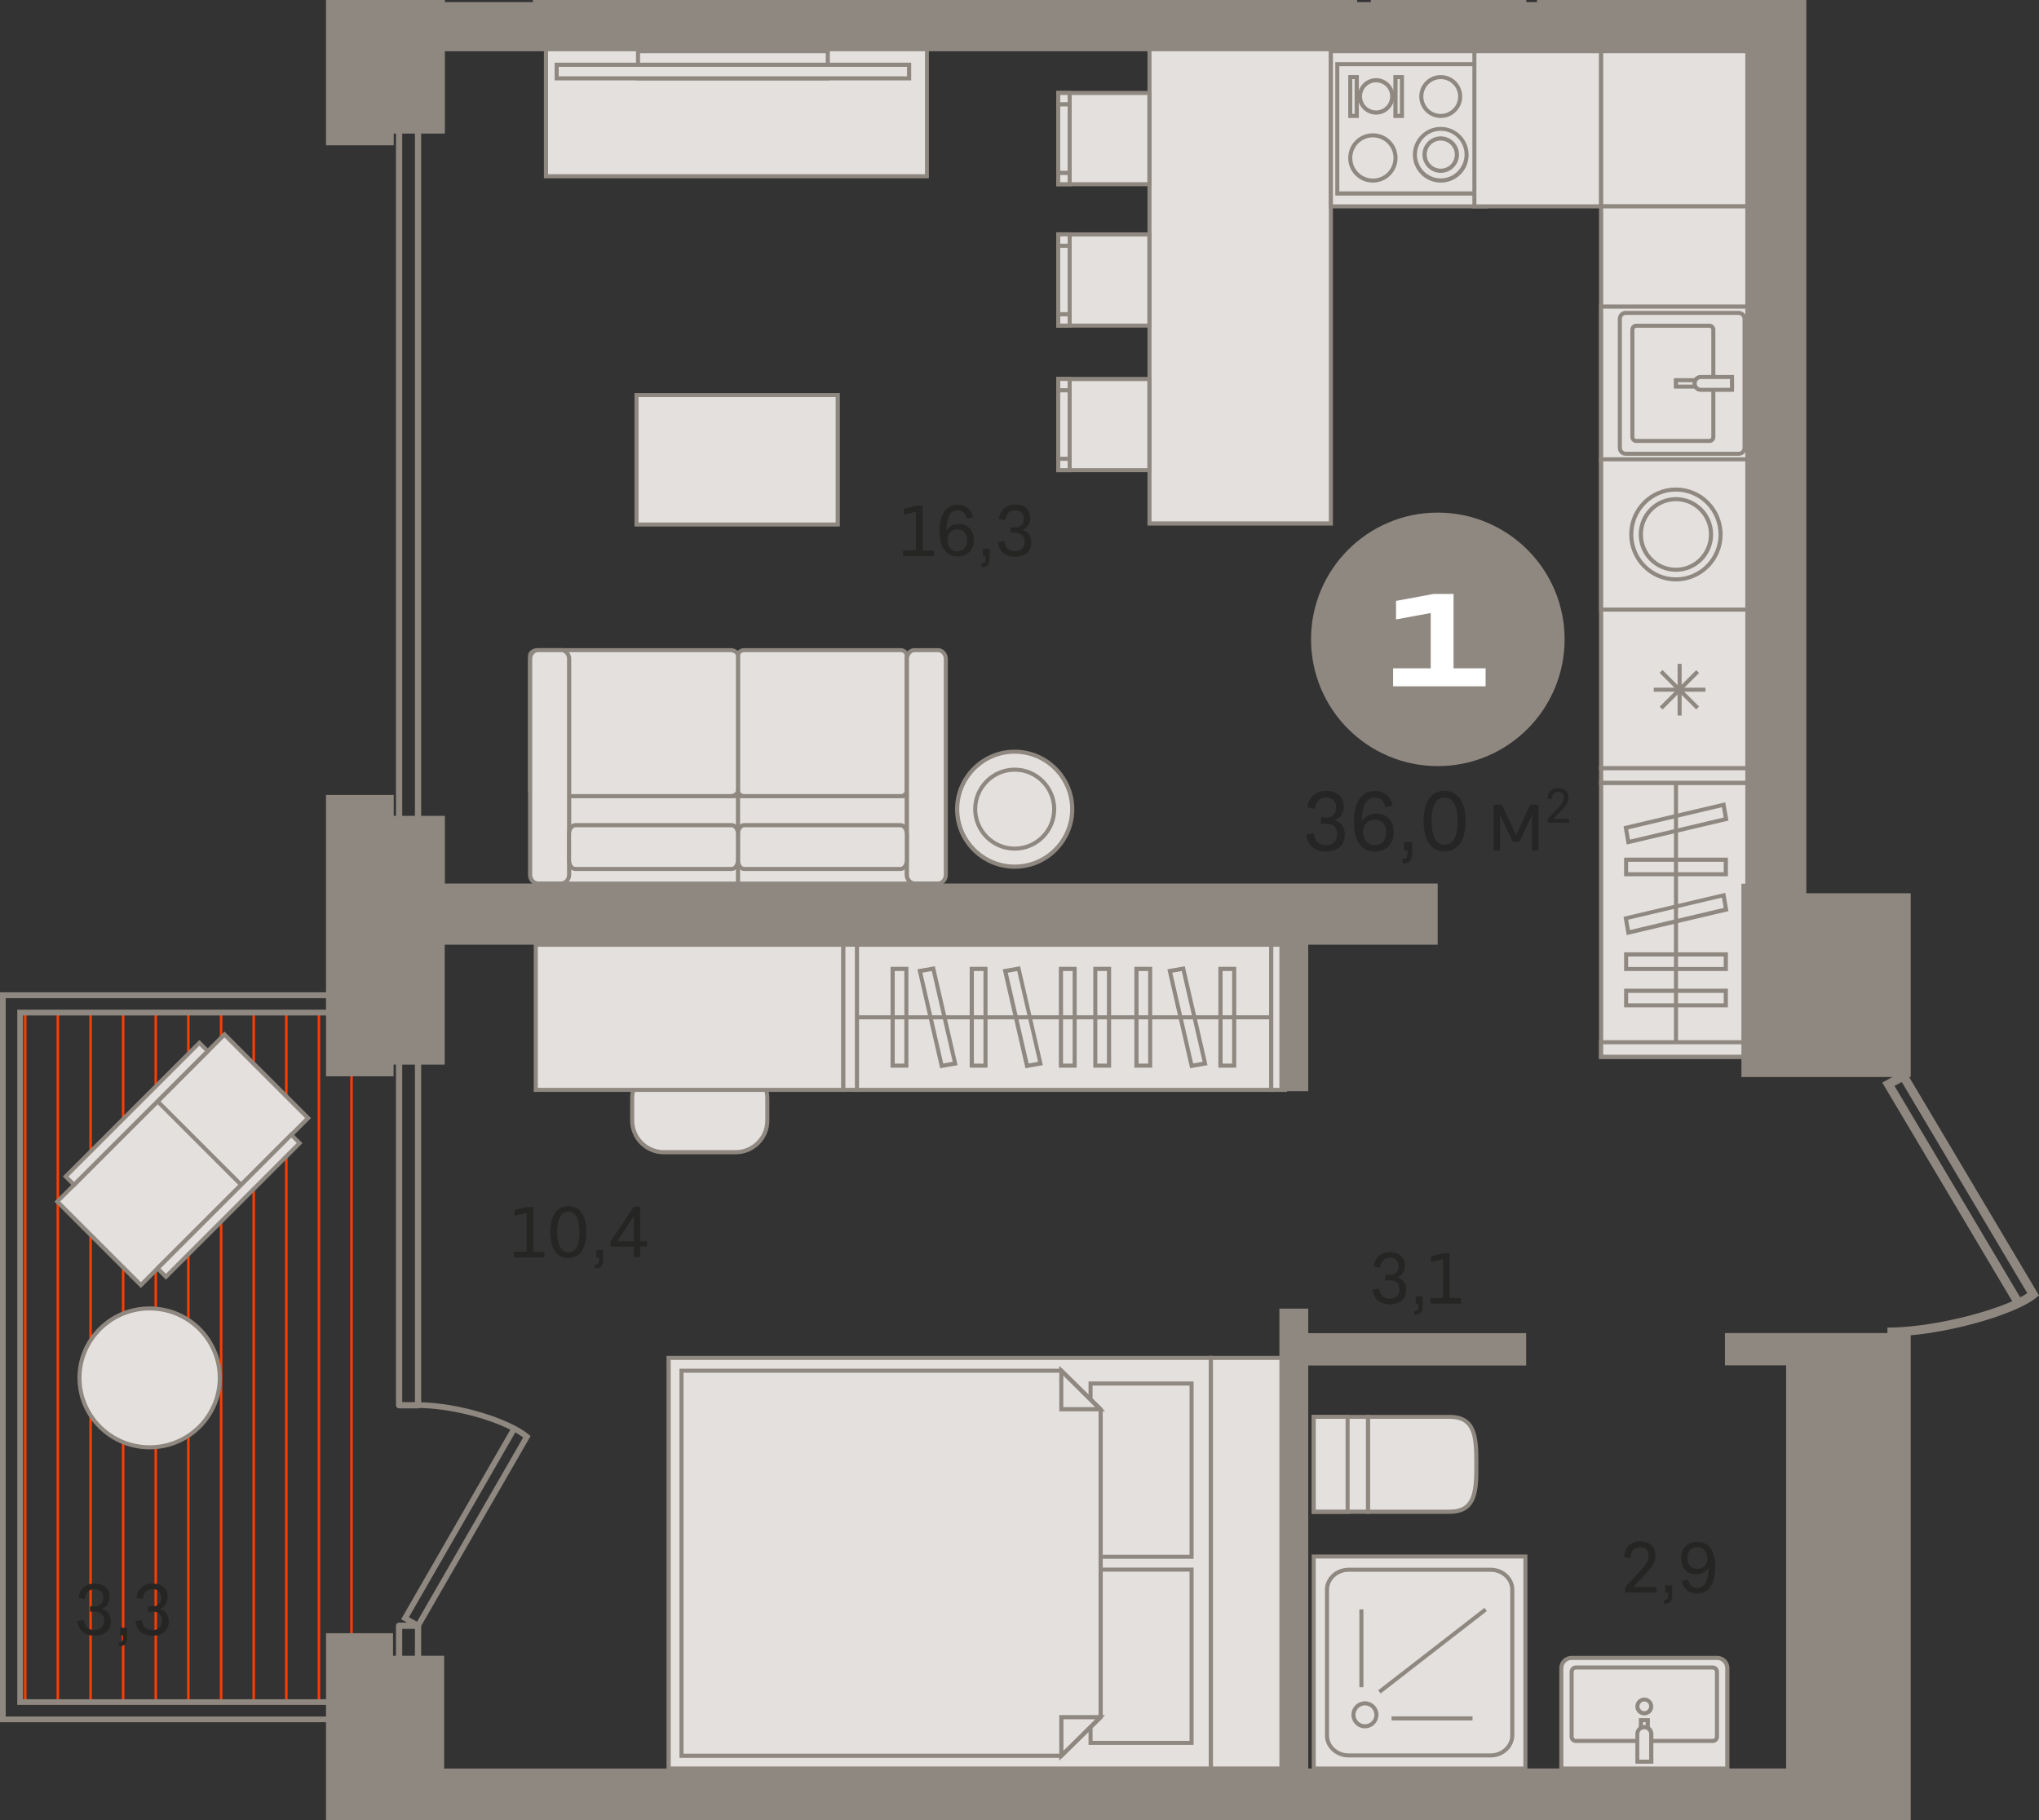 <?xml version="1.0" encoding="utf-8"?>
<!-- Generator: Adobe Illustrator 24.1.2, SVG Export Plug-In . SVG Version: 6.00 Build 0)  -->
<svg version="1.1" id="Слой_1" xmlns="http://www.w3.org/2000/svg" xmlns:xlink="http://www.w3.org/1999/xlink" x="0px" y="0px"
	 viewBox="0 0 1463.5 1306.8" style="enable-background:new 0 0 1463.5 1306.8;" xml:space="preserve">
<rect x="0" y="0" width="1463.5" height="1306.8" fill="#333333" stroke="none"/>
<g>
	<rect x="251.4" y="726" style="fill-rule:evenodd;clip-rule:evenodd;fill:#FF3C00;" width="1.8" height="496.8"/>
	<rect x="181.2" y="726" style="fill-rule:evenodd;clip-rule:evenodd;fill:#FF3C00;" width="1.8" height="496.8"/>
	<rect x="204.6" y="726" style="fill-rule:evenodd;clip-rule:evenodd;fill:#FF3C00;" width="1.8" height="496.8"/>
	<rect x="228" y="726" style="fill-rule:evenodd;clip-rule:evenodd;fill:#FF3C00;" width="1.8" height="496.8"/>
	<rect x="157.8" y="726" style="fill-rule:evenodd;clip-rule:evenodd;fill:#FF3C00;" width="1.8" height="496.8"/>
	<rect x="87.5" y="726" style="fill-rule:evenodd;clip-rule:evenodd;fill:#FF3C00;" width="1.8" height="496.8"/>
	<rect x="40.6" y="726" style="fill-rule:evenodd;clip-rule:evenodd;fill:#FF3C00;" width="1.8" height="496.8"/>
	<rect x="110.9" y="726" style="fill-rule:evenodd;clip-rule:evenodd;fill:#FF3C00;" width="1.8" height="496.8"/>
	<rect x="64.1" y="726" style="fill-rule:evenodd;clip-rule:evenodd;fill:#FF3C00;" width="1.8" height="496.8"/>
	<rect x="17.2" y="726" style="fill-rule:evenodd;clip-rule:evenodd;fill:#FF3C00;" width="1.8" height="496.8"/>
	<rect x="134.3" y="726" style="fill-rule:evenodd;clip-rule:evenodd;fill:#FF3C00;" width="1.8" height="496.8"/>
	<rect x="391.9" y="33.7" style="fill-rule:evenodd;clip-rule:evenodd;fill:#E3E0DD;" width="273.4" height="92.9"/>
	<path style="fill-rule:evenodd;clip-rule:evenodd;fill:#8F8880;" d="M393.4,125.1h270.5v-90H393.4V125.1L393.4,125.1z M666.8,128
		H390.4V32.2h276.3V128z"/>
	<path style="fill-rule:evenodd;clip-rule:evenodd;fill:#8F8880;" d="M307.2,1306.8v-15.3h-44.9v15.3h-5.5v-18
		c0-1.5,1.2-2.7,2.7-2.7h50.3c1.5,0,2.7,1.2,2.7,2.7v18H307.2z"/>
	<path style="fill-rule:evenodd;clip-rule:evenodd;fill:#8F8880;" d="M1359.8,779.6l90.2,151.8c1.9-1,3.6-2,5.1-3L1365,776.8
		L1359.8,779.6L1359.8,779.6z M1354.7,959.5v-6.4c28.9,0,67.8-9.3,89.6-18.9l-93.3-157l16.3-9l96.2,161.8l-2.1,1.7
		C1446.5,944,1393.3,959.5,1354.7,959.5z"/>
	<path style="fill-rule:evenodd;clip-rule:evenodd;fill:#8F8880;" d="M288.7,662.6h9.1V0h4.5v664.9c0,1.2-1,2.3-2.2,2.3h-13.6
		c-1.2,0-2.3-1-2.3-2.3V0h4.5V662.6z"/>
	<rect x="457.9" y="36.8" style="fill-rule:evenodd;clip-rule:evenodd;fill:#E3E0DD;" width="136.2" height="19.5"/>
	<path style="fill-rule:evenodd;clip-rule:evenodd;fill:#8F8880;" d="M459.4,54.8h133.3V38.2H459.4V54.8L459.4,54.8z M595.6,57.7
		H456.5V35.3h139.1V57.7z"/>
	<rect x="399.6" y="46.5" style="fill-rule:evenodd;clip-rule:evenodd;fill:#E3E0DD;" width="253" height="9.7"/>
	<path style="fill-rule:evenodd;clip-rule:evenodd;fill:#8F8880;" d="M401,54.8h250V48H401V54.8L401,54.8z M654,57.7H398.1V45H654
		V57.7z"/>
	<rect x="825" y="23.1" style="fill-rule:evenodd;clip-rule:evenodd;fill:#E3E0DD;" width="130.2" height="352.7"/>
	<path style="fill-rule:evenodd;clip-rule:evenodd;fill:#8F8880;" d="M826.5,374.3h127.3V24.5H826.5V374.3L826.5,374.3z
		 M956.7,377.3H823.6V21.6h133.1V377.3z"/>
	<rect x="955.2" y="36.8" style="fill-rule:evenodd;clip-rule:evenodd;fill:#E3E0DD;" width="111.4" height="111.4"/>
	<path style="fill-rule:evenodd;clip-rule:evenodd;fill:#8F8880;" d="M956.7,146.7h108.5V38.2H956.7V146.7L956.7,146.7z
		 M1068.1,149.6H953.8V35.3h114.3V149.6z"/>
	<rect x="959.9" y="46.1" style="fill-rule:evenodd;clip-rule:evenodd;fill:#E3E0DD;" width="102.1" height="92.8"/>
	<path style="fill-rule:evenodd;clip-rule:evenodd;fill:#8F8880;" d="M961.3,137.4h99.2V47.5h-99.2V137.4L961.3,137.4z
		 M1063.4,140.4h-105V44.6h105V140.4z"/>
	<path style="fill-rule:evenodd;clip-rule:evenodd;fill:#E3E0DD;" d="M1015.6,111c0-10.3,8.3-18.6,18.6-18.6
		c10.3,0,18.6,8.3,18.6,18.6c0,10.3-8.3,18.6-18.6,18.6C1023.9,129.6,1015.6,121.3,1015.6,111z"/>
	<path style="fill-rule:evenodd;clip-rule:evenodd;fill:#8F8880;" d="M1034.1,93.9c-9.4,0-17.1,7.7-17.1,17.1
		c0,9.4,7.7,17.1,17.1,17.1c9.4,0,17.1-7.7,17.1-17.1C1051.2,101.6,1043.6,93.9,1034.1,93.9L1034.1,93.9z M1034.1,131.1
		c-11,0-20-9-20-20c0-11,9-20,20-20c11,0,20,9,20,20C1054.2,122.1,1045.2,131.1,1034.1,131.1z"/>
	<path style="fill-rule:evenodd;clip-rule:evenodd;fill:#E3E0DD;" d="M1022.5,111c0-6.4,5.2-11.6,11.6-11.6
		c6.4,0,11.6,5.2,11.6,11.6c0,6.4-5.2,11.6-11.6,11.6C1027.7,122.6,1022.5,117.4,1022.5,111z"/>
	<path style="fill-rule:evenodd;clip-rule:evenodd;fill:#8F8880;" d="M1034.1,100.9c-5.6,0-10.1,4.5-10.1,10.1
		c0,5.6,4.5,10.1,10.1,10.1c5.6,0,10.1-4.5,10.1-10.1C1044.3,105.5,1039.7,100.9,1034.1,100.9L1034.1,100.9z M1034.1,124.1
		c-7.2,0-13.1-5.9-13.1-13.1c0-7.2,5.9-13.1,13.1-13.1c7.2,0,13.1,5.9,13.1,13.1C1047.2,118.2,1041.3,124.1,1034.1,124.1z"/>
	<path style="fill-rule:evenodd;clip-rule:evenodd;fill:#E3E0DD;" d="M969.1,113.4c0-9,7.3-16.2,16.2-16.2c9,0,16.2,7.3,16.2,16.2
		c0,9-7.3,16.2-16.2,16.2C976.4,129.6,969.1,122.3,969.1,113.4z"/>
	<path style="fill-rule:evenodd;clip-rule:evenodd;fill:#8F8880;" d="M985.4,98.6c-8.2,0-14.8,6.6-14.8,14.8
		c0,8.2,6.6,14.8,14.8,14.8c8.2,0,14.8-6.6,14.8-14.8C1000.2,105.2,993.5,98.6,985.4,98.6L985.4,98.6z M985.4,131.1
		c-9.8,0-17.7-7.9-17.7-17.7c0-9.8,7.9-17.7,17.7-17.7c9.8,0,17.7,7.9,17.7,17.7C1003.1,123.1,995.2,131.1,985.4,131.1z"/>
	<path style="fill-rule:evenodd;clip-rule:evenodd;fill:#E3E0DD;" d="M1020.2,69.3c0-7.7,6.2-13.9,13.9-13.9
		c7.7,0,13.9,6.2,13.9,13.9c0,7.7-6.2,13.9-13.9,13.9C1026.4,83.2,1020.2,77,1020.2,69.3z"/>
	<path style="fill-rule:evenodd;clip-rule:evenodd;fill:#8F8880;" d="M1034.1,56.8c-6.9,0-12.5,5.6-12.5,12.5
		c0,6.9,5.6,12.5,12.5,12.5c6.9,0,12.5-5.6,12.5-12.5C1046.6,62.4,1041,56.8,1034.1,56.8L1034.1,56.8z M1034.1,84.7
		c-8.5,0-15.4-6.9-15.4-15.4c0-8.5,6.9-15.4,15.4-15.4c8.5,0,15.4,6.9,15.4,15.4C1049.5,77.8,1042.6,84.7,1034.1,84.7z"/>
	<path style="fill-rule:evenodd;clip-rule:evenodd;fill:#E3E0DD;" d="M976.1,69.3c0-6.4,5.2-11.6,11.6-11.6
		c6.4,0,11.6,5.2,11.6,11.6c0,6.4-5.2,11.6-11.6,11.6C981.3,80.9,976.1,75.7,976.1,69.3z"/>
	<path style="fill-rule:evenodd;clip-rule:evenodd;fill:#8F8880;" d="M987.7,59.1c-5.6,0-10.1,4.5-10.1,10.1
		c0,5.6,4.5,10.1,10.1,10.1c5.6,0,10.1-4.5,10.1-10.1C997.9,63.7,993.3,59.1,987.7,59.1L987.7,59.1z M987.7,82.3
		c-7.2,0-13.1-5.9-13.1-13.1s5.9-13.1,13.1-13.1c7.2,0,13.1,5.9,13.1,13.1S994.9,82.3,987.7,82.3z"/>
	<rect x="1001.6" y="55.3" style="fill-rule:evenodd;clip-rule:evenodd;fill:#E3E0DD;" width="4.6" height="27.9"/>
	<path style="fill-rule:evenodd;clip-rule:evenodd;fill:#8F8880;" d="M1003.1,81.7h1.7V56.8h-1.7V81.7L1003.1,81.7z M1007.7,84.7
		h-7.6V53.9h7.6V84.7z"/>
	<rect x="969.1" y="55.3" style="fill-rule:evenodd;clip-rule:evenodd;fill:#E3E0DD;" width="4.6" height="27.9"/>
	<path style="fill-rule:evenodd;clip-rule:evenodd;fill:#8F8880;" d="M970.6,81.7h1.7V56.8h-1.7V81.7L970.6,81.7z M975.3,84.7h-7.6
		V53.9h7.6V84.7z"/>
	<path style="fill-rule:evenodd;clip-rule:evenodd;fill:#E3E0DD;" d="M728.3,539.6c-22.8,0-41.3,18.5-41.3,41.3
		c0,22.8,18.5,41.3,41.3,41.3c22.8,0,41.3-18.5,41.3-41.3C769.6,558.1,751.1,539.6,728.3,539.6z"/>
	<path style="fill-rule:evenodd;clip-rule:evenodd;fill:#8F8880;" d="M728.3,541.1c-22,0-39.8,17.9-39.8,39.8
		c0,22,17.9,39.8,39.8,39.8c22,0,39.8-17.9,39.8-39.8C768.1,559,750.2,541.1,728.3,541.1L728.3,541.1z M728.3,623.7
		c-23.6,0-42.8-19.2-42.8-42.7c0-23.6,19.2-42.8,42.8-42.8c23.6,0,42.8,19.2,42.8,42.8C771,604.5,751.9,623.7,728.3,623.7z"/>
	<path style="fill-rule:evenodd;clip-rule:evenodd;fill:#E3E0DD;" d="M728.3,552.6c-15.7,0-28.4,12.7-28.4,28.4
		c0,15.7,12.7,28.4,28.4,28.4c15.7,0,28.4-12.7,28.4-28.4C756.6,565.3,743.9,552.6,728.3,552.6z"/>
	<path style="fill-rule:evenodd;clip-rule:evenodd;fill:#8F8880;" d="M728.3,554c-14.8,0-26.9,12.1-26.9,26.9
		c0,14.8,12.1,26.9,26.9,26.9c14.8,0,26.9-12.1,26.9-26.9C755.2,566.1,743.1,554,728.3,554L728.3,554z M728.3,610.7
		c-16.4,0-29.8-13.4-29.8-29.8c0-16.4,13.4-29.8,29.8-29.8c16.4,0,29.8,13.4,29.8,29.8C758.1,597.4,744.7,610.7,728.3,610.7z"/>
	<rect x="942.9" y="1117.4" style="fill-rule:evenodd;clip-rule:evenodd;fill:#E3E0DD;" width="151.9" height="152.3"/>
	<path style="fill-rule:evenodd;clip-rule:evenodd;fill:#8F8880;" d="M944.4,1268.2h149v-149.3h-149V1268.2L944.4,1268.2z
		 M1096.3,1271.2H941.5V1116h154.8V1271.2z"/>
	<path style="fill-rule:evenodd;clip-rule:evenodd;fill:#E3E0DD;" d="M968,1260.2h101.9c8.6,0,15.5-6.4,15.5-14.3v-104.6
		c0-7.9-6.9-14.3-15.5-14.3H968c-8.6,0-15.5,6.4-15.5,14.3v104.6C952.4,1253.8,959.4,1260.2,968,1260.2z"/>
	<path style="fill-rule:evenodd;clip-rule:evenodd;fill:#8F8880;" d="M968,1128.4c-7.7,0-14.1,5.8-14.1,12.9v104.6
		c0,7.1,6.3,12.9,14.1,12.9h101.9c7.7,0,14.1-5.8,14.1-12.9v-104.6c0-7.1-6.3-12.9-14.1-12.9H968L968,1128.4z M1069.9,1261.7H968
		c-9.4,0-17-7.1-17-15.8v-104.6c0-8.7,7.6-15.8,17-15.8h101.9c9.4,0,17,7.1,17,15.8v104.6
		C1086.8,1254.6,1079.2,1261.7,1069.9,1261.7z"/>
	<path style="fill-rule:evenodd;clip-rule:evenodd;fill:#E3E0DD;" d="M987.9,1231.1c0-4.5-3.7-8.2-8.2-8.2c-4.6,0-8.2,3.7-8.2,8.2
		c0,4.6,3.7,8.2,8.2,8.2C984.2,1239.3,987.9,1235.6,987.9,1231.1z"/>
	<path style="fill-rule:evenodd;clip-rule:evenodd;fill:#8F8880;" d="M979.7,1224.3c-3.7,0-6.8,3-6.8,6.8c0,3.7,3,6.8,6.8,6.8
		c3.7,0,6.8-3,6.8-6.8C986.4,1227.3,983.4,1224.3,979.7,1224.3L979.7,1224.3z M979.7,1240.8c-5.3,0-9.7-4.4-9.7-9.7
		c0-5.3,4.4-9.7,9.7-9.7c5.3,0,9.7,4.4,9.7,9.7C989.4,1236.4,985,1240.8,979.7,1240.8z"/>
	<rect x="975.7" y="1155.4" style="fill-rule:evenodd;clip-rule:evenodd;fill:#8F8880;" width="2.9" height="55.9"/>
	<rect x="998.8" y="1232.2" style="fill-rule:evenodd;clip-rule:evenodd;fill:#8F8880;" width="58.1" height="2.9"/>
	
		<rect x="980" y="1183.9" transform="matrix(0.79 -0.613 0.613 0.79 -510.728 878.942)" style="fill-rule:evenodd;clip-rule:evenodd;fill:#8F8880;" width="96.5" height="2.9"/>
	<path style="fill-rule:evenodd;clip-rule:evenodd;fill:#E3E0DD;" d="M981.9,1085.3v-68.1h58.8c18.6,0,19.1,15.1,19.1,33.7v0.7
		c0,18.6-0.5,33.7-19.1,33.7H981.9z"/>
	<path style="fill-rule:evenodd;clip-rule:evenodd;fill:#8F8880;" d="M983.3,1083.8h57.3c16.4,0,17.6-12.2,17.6-32.3v-0.7
		c0-20.1-1.2-32.2-17.6-32.2h-57.3V1083.8L983.3,1083.8z M1040.6,1086.8h-60.2v-71h60.2c20.5,0,20.5,17.9,20.5,35.2v0.7
		C1061.2,1068.9,1061.2,1086.8,1040.6,1086.8z"/>
	<rect x="942.9" y="1017.2" style="fill-rule:evenodd;clip-rule:evenodd;fill:#E3E0DD;" width="38.9" height="68.1"/>
	<path style="fill-rule:evenodd;clip-rule:evenodd;fill:#8F8880;" d="M944.4,1083.8h36v-65.2h-36V1083.8L944.4,1083.8z
		 M983.3,1086.8h-41.8v-71h41.8V1086.8z"/>
	<rect x="942.9" y="1017.2" style="fill-rule:evenodd;clip-rule:evenodd;fill:#E3E0DD;" width="24.3" height="68.1"/>
	<path style="fill-rule:evenodd;clip-rule:evenodd;fill:#8F8880;" d="M944.4,1083.8h21.4v-65.2h-21.4V1083.8L944.4,1083.8z
		 M968.7,1086.8h-27.2v-71h27.2V1086.8z"/>
	<path style="fill-rule:evenodd;clip-rule:evenodd;fill:#E3E0DD;" d="M1232.5,1190.3H1128c-4,0-7.3,3.3-7.3,7.3v72.1h119.1v-72.1
		C1239.8,1193.6,1236.5,1190.3,1232.5,1190.3z"/>
	<path style="fill-rule:evenodd;clip-rule:evenodd;fill:#8F8880;" d="M1122.1,1268.2h116.2v-70.6c0-3.2-2.6-5.9-5.9-5.9H1128
		c-3.2,0-5.9,2.6-5.9,5.9V1268.2L1122.1,1268.2z M1241.3,1271.2h-122.1v-73.6c0-4.9,3.9-8.8,8.8-8.8h104.5c4.9,0,8.8,3.9,8.8,8.8
		V1271.2z"/>
	<path style="fill-rule:evenodd;clip-rule:evenodd;fill:#E3E0DD;" d="M1131,1249.8h98.4c1.6,0,2.9-1.4,2.9-3.1v-46.6
		c0-1.7-1.3-3.1-2.9-3.1H1131c-1.6,0-2.9,1.4-2.9,3.1v46.6C1128.1,1248.5,1129.4,1249.8,1131,1249.8z"/>
	<path style="fill-rule:evenodd;clip-rule:evenodd;fill:#8F8880;" d="M1131,1198.6c-0.8,0-1.5,0.7-1.5,1.6v46.6
		c0,0.9,0.7,1.6,1.5,1.6h98.4c0.8,0,1.5-0.7,1.5-1.6v-46.6c0-0.9-0.7-1.6-1.5-1.6H1131L1131,1198.6z M1229.4,1251.3H1131
		c-2.4,0-4.4-2-4.4-4.5v-46.6c0-2.5,2-4.5,4.4-4.5h98.4c2.4,0,4.4,2,4.4,4.5v46.6C1233.8,1249.3,1231.8,1251.3,1229.4,1251.3z"/>
	<rect x="1177.7" y="1235" style="fill-rule:evenodd;clip-rule:evenodd;fill:#E3E0DD;" width="5" height="29.8"/>
	<path style="fill-rule:evenodd;clip-rule:evenodd;fill:#8F8880;" d="M1179.2,1263.3h2v-26.9h-2V1263.3L1179.2,1263.3z
		 M1184.2,1266.2h-7.9v-32.7h7.9V1266.2z"/>
	<path style="fill-rule:evenodd;clip-rule:evenodd;fill:#E3E0DD;" d="M1180.2,1239.9h0.1c2.7,0,4.9,2.2,4.9,4.9v19.9h-9.9v-19.9
		C1175.3,1242.1,1177.5,1239.9,1180.2,1239.9z"/>
	<path style="fill-rule:evenodd;clip-rule:evenodd;fill:#8F8880;" d="M1176.7,1263.3h7v-18.4c0-1.9-1.6-3.5-3.5-3.5h-0.1
		c-1.9,0-3.5,1.6-3.5,3.5V1263.3L1176.7,1263.3z M1186.7,1266.2h-12.9v-21.4c0-3.5,2.9-6.4,6.4-6.4h0.1c3.5,0,6.4,2.9,6.4,6.4
		V1266.2z"/>
	<path style="fill-rule:evenodd;clip-rule:evenodd;fill:#E3E0DD;" d="M1185.2,1225c0-2.7-2.2-5-5-5c-2.7,0-5,2.2-5,5
		c0,2.7,2.2,5,5,5C1183,1230,1185.2,1227.8,1185.2,1225z"/>
	<path style="fill-rule:evenodd;clip-rule:evenodd;fill:#8F8880;" d="M1180.2,1221.5c-1.9,0-3.5,1.6-3.5,3.5c0,1.9,1.6,3.5,3.5,3.5
		c1.9,0,3.5-1.6,3.5-3.5C1183.7,1223.1,1182.2,1221.5,1180.2,1221.5L1180.2,1221.5z M1180.2,1231.5c-3.5,0-6.4-2.9-6.4-6.4
		c0-3.5,2.9-6.4,6.4-6.4c3.5,0,6.4,2.9,6.4,6.4C1186.7,1228.6,1183.8,1231.5,1180.2,1231.5z"/>
	<path style="fill-rule:evenodd;clip-rule:evenodd;fill:#8F8880;" d="M288.7,1006.6h9.1V736.9h-9.1V1006.6L288.7,1006.6z
		 M300.1,1011.1h-13.6c-1.2,0-2.3-1-2.3-2.2V734.7c0-1.2,1-2.2,2.3-2.2h13.6c1.2,0,2.2,1,2.2,2.2v274.2
		C302.3,1010.1,301.3,1011.1,300.1,1011.1z"/>
	<path style="fill-rule:evenodd;clip-rule:evenodd;fill:#8F8880;" d="M288.7,1196.1h9.1v-26.7h-9.1V1196.1L288.7,1196.1z
		 M300.1,1200.6h-13.6c-1.2,0-2.3-1-2.3-2.3v-31.2c0-1.2,1-2.2,2.3-2.2h13.6c1.2,0,2.2,1,2.2,2.2v31.2
		C302.3,1199.6,301.3,1200.6,300.1,1200.6z"/>
	<path style="fill-rule:evenodd;clip-rule:evenodd;fill:#8F8880;" d="M4.1,1232.3h245.5v-8.3H12.4V724.9h244.7v-8.3H4.1V1232.3
		L4.1,1232.3z M253.7,1236.4H0V712.4h261.2V729H16.5v490.9h237.2V1236.4z"/>
	<path style="fill-rule:evenodd;clip-rule:evenodd;fill:#8F8880;" d="M293.5,1161l5.8,3.3l76.2-132.3c-1.6-1.2-3.5-2.4-5.6-3.7
		L293.5,1161L293.5,1161z M300.8,1169.9l-12.9-7.4l78.4-136.1c-16.4-8.2-43.5-15.5-66.5-15.6l0-4.1c30.1,0.1,66.9,12.3,79.7,23.2
		l1.3,1.1L300.8,1169.9z"/>
	<rect x="615.1" y="678.2" style="fill-rule:evenodd;clip-rule:evenodd;fill:#E3E0DD;" width="297.4" height="104.2"/>
	<path style="fill-rule:evenodd;clip-rule:evenodd;fill:#8F8880;" d="M616.5,781H911V679.7H616.5V781L616.5,781z M913.9,783.9H613.6
		V676.8h300.3V783.9z"/>
	<rect x="605.2" y="678.2" style="fill-rule:evenodd;clip-rule:evenodd;fill:#E3E0DD;" width="9.9" height="104.2"/>
	<path style="fill-rule:evenodd;clip-rule:evenodd;fill:#8F8880;" d="M606.7,781h6.9V679.7h-6.9V781L606.7,781z M616.5,783.9h-12.8
		V676.8h12.8V783.9z"/>
	<rect x="912.4" y="678.2" style="fill-rule:evenodd;clip-rule:evenodd;fill:#E3E0DD;" width="9.8" height="104.2"/>
	<path style="fill-rule:evenodd;clip-rule:evenodd;fill:#8F8880;" d="M913.9,781h6.9V679.7h-6.9V781L913.9,781z M923.7,783.9H911
		V676.8h12.8V783.9z"/>
	<rect x="697.5" y="695.6" style="fill-rule:evenodd;clip-rule:evenodd;fill:#E3E0DD;" width="9.8" height="69.5"/>
	<path style="fill-rule:evenodd;clip-rule:evenodd;fill:#8F8880;" d="M699,763.6h6.9v-66.5H699V763.6L699,763.6z M708.8,766.5h-12.8
		v-72.4h12.8V766.5z"/>
	<rect x="761.5" y="695.6" style="fill-rule:evenodd;clip-rule:evenodd;fill:#E3E0DD;" width="9.8" height="69.5"/>
	<path style="fill-rule:evenodd;clip-rule:evenodd;fill:#8F8880;" d="M763,763.6h6.9v-66.5H763V763.6L763,763.6z M772.8,766.5h-12.8
		v-72.4h12.8V766.5z"/>
	<rect x="786.2" y="695.6" style="fill-rule:evenodd;clip-rule:evenodd;fill:#E3E0DD;" width="9.8" height="69.5"/>
	<path style="fill-rule:evenodd;clip-rule:evenodd;fill:#8F8880;" d="M787.6,763.6h6.9v-66.5h-6.9V763.6L787.6,763.6z M797.5,766.5
		h-12.8v-72.4h12.8V766.5z"/>
	<rect x="815.7" y="695.6" style="fill-rule:evenodd;clip-rule:evenodd;fill:#E3E0DD;" width="9.9" height="69.5"/>
	<path style="fill-rule:evenodd;clip-rule:evenodd;fill:#8F8880;" d="M817.2,763.6h6.9v-66.5h-6.9V763.6L817.2,763.6z M827,766.5
		h-12.8v-72.4H827V766.5z"/>
	<polygon style="fill-rule:evenodd;clip-rule:evenodd;fill:#E3E0DD;" points="669.9,695.4 660.3,697.1 675.9,765.2 685.5,763.5 	"/>
	<path style="fill-rule:evenodd;clip-rule:evenodd;fill:#8F8880;" d="M662,698.3l15,65.2l6.8-1.2l-15-65.2L662,698.3L662,698.3z
		 M674.8,766.9l-0.3-1.4l-16-69.6l12.5-2.2l0.3,1.4l16,69.6L674.8,766.9z"/>
	<polygon style="fill-rule:evenodd;clip-rule:evenodd;fill:#E3E0DD;" points="731.1,695.4 721.5,697.1 737.1,765.2 746.8,763.5 	"/>
	<path style="fill-rule:evenodd;clip-rule:evenodd;fill:#8F8880;" d="M723.3,698.3l15,65.2l6.8-1.2l-15-65.2L723.3,698.3
		L723.3,698.3z M736,766.9l-0.3-1.4l-16-69.6l12.5-2.2l0.3,1.4l16,69.6L736,766.9z"/>
	<polygon style="fill-rule:evenodd;clip-rule:evenodd;fill:#E3E0DD;" points="849.3,695.4 839.7,697.1 855.3,765.2 864.9,763.5 	"/>
	<path style="fill-rule:evenodd;clip-rule:evenodd;fill:#8F8880;" d="M841.4,698.3l15,65.2l6.8-1.2l-15-65.2L841.4,698.3
		L841.4,698.3z M854.2,766.9l-0.3-1.4l-16-69.6l12.5-2.2l0.3,1.4l16,69.6L854.2,766.9z"/>
	<rect x="640.7" y="695.6" style="fill-rule:evenodd;clip-rule:evenodd;fill:#E3E0DD;" width="9.8" height="69.5"/>
	<path style="fill-rule:evenodd;clip-rule:evenodd;fill:#8F8880;" d="M642.2,763.6h6.9v-66.5h-6.9V763.6L642.2,763.6z M652,766.5
		h-12.8v-72.4H652V766.5z"/>
	<rect x="876" y="695.6" style="fill-rule:evenodd;clip-rule:evenodd;fill:#E3E0DD;" width="9.8" height="69.5"/>
	<path style="fill-rule:evenodd;clip-rule:evenodd;fill:#8F8880;" d="M877.5,763.6h6.9v-66.5h-6.9V763.6L877.5,763.6z M887.3,766.5
		h-12.8v-72.4h12.8V766.5z"/>
	<rect x="615.1" y="728.9" style="fill-rule:evenodd;clip-rule:evenodd;fill:#8F8880;" width="297.4" height="2.9"/>
	<path style="fill-rule:evenodd;clip-rule:evenodd;fill:#E3E0DD;" d="M528,765.6h-51.5c-12.5,0-22.8,10.3-22.8,22.8v16
		c0,12.5,10.3,22.8,22.8,22.8H528c12.5,0,22.8-10.2,22.8-22.8v-16C550.8,775.8,540.5,765.6,528,765.6z"/>
	<path style="fill-rule:evenodd;clip-rule:evenodd;fill:#8F8880;" d="M476.5,767.1c-11.8,0-21.3,9.6-21.3,21.3v16
		c0,11.8,9.6,21.3,21.3,21.3H528c11.8,0,21.3-9.6,21.3-21.3v-16c0-11.8-9.6-21.3-21.3-21.3H476.5L476.5,767.1z M528,828.7h-51.5
		c-13.4,0-24.2-10.9-24.2-24.2v-16c0-13.4,10.9-24.2,24.2-24.2H528c13.4,0,24.2,10.9,24.2,24.2v16
		C552.2,817.8,541.4,828.7,528,828.7z"/>
	<rect x="384.6" y="678.2" style="fill-rule:evenodd;clip-rule:evenodd;fill:#E3E0DD;" width="220.6" height="104.2"/>
	<path style="fill-rule:evenodd;clip-rule:evenodd;fill:#8F8880;" d="M386,781h217.7V679.7H386V781L386,781z M606.6,783.9H383.1
		V676.8h223.5V783.9z"/>
	<rect x="479.9" y="974.8" style="fill-rule:evenodd;clip-rule:evenodd;fill:#E3E0DD;" width="389.3" height="294.9"/>
	<path style="fill-rule:evenodd;clip-rule:evenodd;fill:#8F8880;" d="M481.4,1268.2h386.3V976.3H481.4V1268.2L481.4,1268.2z
		 M870.6,1271.2H478.4V973.4h392.2V1271.2z"/>
	<rect x="782.8" y="993.3" style="fill-rule:evenodd;clip-rule:evenodd;fill:#E3E0DD;" width="72.5" height="124.4"/>
	<path style="fill-rule:evenodd;clip-rule:evenodd;fill:#8F8880;" d="M784.2,1116.2h69.6V994.7h-69.6V1116.2L784.2,1116.2z
		 M856.7,1119.1h-75.4V991.8h75.4V1119.1z"/>
	<rect x="782.8" y="1126.9" style="fill-rule:evenodd;clip-rule:evenodd;fill:#E3E0DD;" width="72.5" height="124.4"/>
	<path style="fill-rule:evenodd;clip-rule:evenodd;fill:#8F8880;" d="M784.2,1249.8h69.6v-121.5h-69.6V1249.8L784.2,1249.8z
		 M856.7,1252.7h-75.4v-127.3h75.4V1252.7z"/>
	<polygon style="fill-rule:evenodd;clip-rule:evenodd;fill:#E3E0DD;" points="790,1011.7 761.8,984.1 489.2,984.1 489.2,1260.5 
		761.8,1260.5 790,1232.8 	"/>
	<path style="fill-rule:evenodd;clip-rule:evenodd;fill:#8F8880;" d="M490.6,1259h270.6l27.3-26.8v-219.9l-27.3-26.8H490.6V1259
		L490.6,1259z M762.4,1262H487.7V982.6h274.7l29.1,28.5v222.4L762.4,1262z"/>
	<polygon style="fill-rule:evenodd;clip-rule:evenodd;fill:#E3E0DD;" points="761.8,984.1 761.8,1011.7 789.6,1011.7 	"/>
	<path style="fill-rule:evenodd;clip-rule:evenodd;fill:#8F8880;" d="M763.3,1010.2H786l-22.8-22.6V1010.2L763.3,1010.2z
		 M793.2,1013.2h-32.9v-32.7L793.2,1013.2z"/>
	<polygon style="fill-rule:evenodd;clip-rule:evenodd;fill:#E3E0DD;" points="761.8,1260.5 761.8,1232.8 789.6,1232.8 	"/>
	<path style="fill-rule:evenodd;clip-rule:evenodd;fill:#8F8880;" d="M763.3,1234.3v22.6l22.8-22.6H763.3L763.3,1234.3z M760.3,1264
		v-32.7h32.9L760.3,1264z"/>
	<rect x="869.2" y="974.8" style="fill-rule:evenodd;clip-rule:evenodd;fill:#E3E0DD;" width="53.1" height="294.9"/>
	<path style="fill-rule:evenodd;clip-rule:evenodd;fill:#8F8880;" d="M870.6,1268.2h50.2V976.3h-50.2V1268.2L870.6,1268.2z
		 M923.7,1271.2h-56.1V973.4h56.1V1271.2z"/>
	<rect x="1104.7" style="fill-rule:evenodd;clip-rule:evenodd;fill:#E3E0DD;" width="151.9" height="1.5"/>
	<polygon style="fill-rule:evenodd;clip-rule:evenodd;fill:#8F8880;" points="1106.1,0 1255.1,0 1258,0 1258,2.9 1103.2,2.9 
		1103.2,0 	"/>
	<rect x="985.3" style="fill-rule:evenodd;clip-rule:evenodd;fill:#E3E0DD;" width="108.8" height="1.5"/>
	<polygon style="fill-rule:evenodd;clip-rule:evenodd;fill:#8F8880;" points="986.8,0 1092.6,0 1095.5,0 1095.5,2.9 983.9,2.9 
		983.9,0 	"/>
	<rect x="588.3" style="fill-rule:evenodd;clip-rule:evenodd;fill:#E3E0DD;" width="358.4" height="1.5"/>
	<polygon style="fill-rule:evenodd;clip-rule:evenodd;fill:#8F8880;" points="589.8,0 945.2,0 948.2,0 948.2,2.9 586.8,2.9 586.8,0 
			"/>
	<rect x="588.3" style="fill-rule:evenodd;clip-rule:evenodd;fill:#E3E0DD;" width="9.6" height="1.5"/>
	<polygon style="fill-rule:evenodd;clip-rule:evenodd;fill:#8F8880;" points="589.8,0 596.4,0 599.4,0 599.4,2.9 586.8,2.9 586.8,0 
			"/>
	<rect x="946.7" style="fill-rule:evenodd;clip-rule:evenodd;fill:#E3E0DD;" width="9.6" height="1.5"/>
	<polygon style="fill-rule:evenodd;clip-rule:evenodd;fill:#8F8880;" points="948.2,0 954.8,0 957.7,0 957.7,2.9 945.2,2.9 945.2,0 
			"/>
	<rect x="384" style="fill-rule:evenodd;clip-rule:evenodd;fill:#E3E0DD;" width="204.3" height="1.5"/>
	<polygon style="fill-rule:evenodd;clip-rule:evenodd;fill:#8F8880;" points="385.4,0 586.8,0 589.8,0 589.8,2.9 382.5,2.9 382.5,0 
			"/>
	<rect x="529.7" y="571.5" style="fill-rule:evenodd;clip-rule:evenodd;fill:#E3E0DD;" width="130.5" height="62.9"/>
	<path style="fill-rule:evenodd;clip-rule:evenodd;fill:#8F8880;" d="M531.1,632.9h127.6V573H531.1V632.9L531.1,632.9z M661.6,635.8
		H528.2V570h133.5V635.8z"/>
	<path style="fill-rule:evenodd;clip-rule:evenodd;fill:#E3E0DD;" d="M646.3,466.8H534.2c-2.5,0-4.5,1.8-4.5,3.9v96.9
		c0,2.2,2,3.9,4.5,3.9h112.1c2.5,0,4.5-1.8,4.5-3.9v-96.9C650.9,468.5,648.8,466.8,646.3,466.8z"/>
	<path style="fill-rule:evenodd;clip-rule:evenodd;fill:#8F8880;" d="M534.2,468.2c-1.7,0-3.1,1.1-3.1,2.5v96.9
		c0,1.4,1.4,2.5,3.1,2.5h112.1c1.7,0,3.1-1.1,3.1-2.5v-96.9c0-1.4-1.4-2.5-3.1-2.5H534.2L534.2,468.2z M646.3,573H534.2
		c-3.3,0-6-2.4-6-5.4v-96.9c0-3,2.7-5.4,6-5.4h112.1c3.3,0,6,2.4,6,5.4v96.9C652.3,570.6,649.6,573,646.3,573z"/>
	<path style="fill-rule:evenodd;clip-rule:evenodd;fill:#E3E0DD;" d="M656.5,466.8h16.8c3.1,0,5.6,2.8,5.6,6.3v155
		c0,3.5-2.5,6.3-5.6,6.3h-16.8c-3.1,0-5.6-2.8-5.6-6.3V473C650.9,469.6,653.4,466.8,656.5,466.8z"/>
	<path style="fill-rule:evenodd;clip-rule:evenodd;fill:#8F8880;" d="M656.5,468.2c-2.3,0-4.1,2.2-4.1,4.8v155
		c0,2.7,1.9,4.8,4.1,4.8h16.8c2.3,0,4.1-2.2,4.1-4.8V473c0-2.7-1.9-4.8-4.1-4.8H656.5L656.5,468.2z M673.2,635.8h-16.8
		c-3.9,0-7.1-3.5-7.1-7.8V473c0-4.3,3.2-7.7,7.1-7.7h16.8c3.9,0,7.1,3.5,7.1,7.7v155C680.3,632.3,677.1,635.8,673.2,635.8z"/>
	<path style="fill-rule:evenodd;clip-rule:evenodd;fill:#E3E0DD;" d="M650.9,598.7v18.9c0,3.5-2,6.3-4.5,6.3H534.2
		c-2.5,0-4.5-2.8-4.5-6.3v-18.9c0-3.5,2-6.3,4.5-6.3h112.1C648.8,592.5,650.9,595.3,650.9,598.7z"/>
	<path style="fill-rule:evenodd;clip-rule:evenodd;fill:#8F8880;" d="M534.2,593.9c-1.7,0-3.1,2.2-3.1,4.8v18.9
		c0,2.6,1.4,4.8,3.1,4.8h112.1c1.7,0,3.1-2.2,3.1-4.8v-18.9c0-2.6-1.4-4.8-3.1-4.8H534.2L534.2,593.9z M646.3,625.3H534.2
		c-3.3,0-6-3.5-6-7.8v-18.9c0-4.3,2.6-7.7,6-7.7h112.1c3.4,0,6,3.4,6,7.7v18.9C652.3,621.9,649.7,625.3,646.3,625.3z"/>
	<rect x="389.8" y="571.5" style="fill-rule:evenodd;clip-rule:evenodd;fill:#E3E0DD;" width="139.9" height="62.9"/>
	<path style="fill-rule:evenodd;clip-rule:evenodd;fill:#8F8880;" d="M391.3,632.9h136.9V573H391.3V632.9L391.3,632.9z M531.1,635.8
		H388.3V570h142.8V635.8z"/>
	<path style="fill-rule:evenodd;clip-rule:evenodd;fill:#E3E0DD;" d="M524.1,466.8h-138c-3.1,0-5.6,1.8-5.6,3.9v96.9
		c0,2.2,2.5,3.9,5.6,3.9h138c3.1,0,5.6-1.8,5.6-3.9v-96.9C529.7,468.5,527.2,466.8,524.1,466.8z"/>
	<path style="fill-rule:evenodd;clip-rule:evenodd;fill:#8F8880;" d="M386.1,468.2c-2.4,0-4.1,1.3-4.1,2.5v96.9
		c0,1.2,1.7,2.5,4.1,2.5h138c2.4,0,4.1-1.3,4.1-2.5v-96.9c0-1.2-1.7-2.5-4.1-2.5H386.1L386.1,468.2z M524.1,573h-138
		c-4,0-7.1-2.4-7.1-5.4v-96.9c0-3,3.1-5.4,7.1-5.4h138c4,0,7.1,2.4,7.1,5.4v96.9C531.1,570.6,528,573,524.1,573z"/>
	<path style="fill-rule:evenodd;clip-rule:evenodd;fill:#E3E0DD;" d="M386.1,466.8h16.8c3.1,0,5.6,2.8,5.6,6.3v155
		c0,3.5-2.5,6.3-5.6,6.3h-16.8c-3.1,0-5.6-2.8-5.6-6.3V473C380.5,469.6,383,466.8,386.1,466.8z"/>
	<path style="fill-rule:evenodd;clip-rule:evenodd;fill:#8F8880;" d="M386.1,468.2c-2.3,0-4.1,2.2-4.1,4.8v155
		c0,2.7,1.9,4.8,4.1,4.8h16.8c2.3,0,4.1-2.2,4.1-4.8V473c0-2.7-1.9-4.8-4.1-4.8H386.1L386.1,468.2z M402.9,635.8h-16.8
		c-3.9,0-7.1-3.5-7.1-7.8V473c0-4.3,3.2-7.7,7.1-7.7h16.8c3.9,0,7.1,3.5,7.1,7.7v155C409.9,632.3,406.7,635.8,402.9,635.8z"/>
	<path style="fill-rule:evenodd;clip-rule:evenodd;fill:#E3E0DD;" d="M529.7,598.7v18.9c0,3.5-2,6.3-4.5,6.3H413
		c-2.5,0-4.5-2.8-4.5-6.3v-18.9c0-3.5,2-6.3,4.5-6.3h112.1C527.6,592.5,529.7,595.3,529.7,598.7z"/>
	<path style="fill-rule:evenodd;clip-rule:evenodd;fill:#8F8880;" d="M413,593.9c-1.7,0-3.1,2.2-3.1,4.8v18.9c0,2.6,1.4,4.8,3.1,4.8
		h112.1c1.7,0,3.1-2.2,3.1-4.8v-18.9c0-2.6-1.4-4.8-3.1-4.8H413L413,593.9z M525.1,625.3H413c-3.4,0-6-3.4-6-7.8v-18.9
		c0-4.3,2.6-7.7,6-7.7h112.1c3.4,0,6,3.4,6,7.7v18.9C531.1,621.9,528.4,625.3,525.1,625.3z"/>
	<rect x="456.9" y="283.7" style="fill-rule:evenodd;clip-rule:evenodd;fill:#E3E0DD;" width="144.4" height="92.9"/>
	<path style="fill-rule:evenodd;clip-rule:evenodd;fill:#8F8880;" d="M458.3,375.1h141.5v-90H458.3V375.1L458.3,375.1z M602.8,378
		H455.4v-95.8h147.4V378z"/>
	<rect x="1058.3" y="36.8" style="fill-rule:evenodd;clip-rule:evenodd;fill:#E3E0DD;" width="91" height="111.4"/>
	<path style="fill-rule:evenodd;clip-rule:evenodd;fill:#8F8880;" d="M1059.7,146.7h88.1V38.2h-88.1V146.7L1059.7,146.7z
		 M1150.7,149.6h-93.9V35.3h93.9V149.6z"/>
	<rect x="1149.2" y="36.8" style="fill-rule:evenodd;clip-rule:evenodd;fill:#E3E0DD;" width="107.3" height="111.4"/>
	<path style="fill-rule:evenodd;clip-rule:evenodd;fill:#8F8880;" d="M1150.7,146.7h104.4V38.2h-104.4V146.7L1150.7,146.7z
		 M1258,149.6h-110.3V35.3H1258V149.6z"/>
	<rect x="1149.2" y="148.2" style="fill-rule:evenodd;clip-rule:evenodd;fill:#E3E0DD;" width="107.3" height="403.4"/>
	<path style="fill-rule:evenodd;clip-rule:evenodd;fill:#8F8880;" d="M1150.7,550.1h104.4V149.6h-104.4V550.1L1150.7,550.1z
		 M1258,553h-110.3V146.7H1258V553z"/>
	<rect x="1149.2" y="220.1" style="fill-rule:evenodd;clip-rule:evenodd;fill:#E3E0DD;" width="107.3" height="110.3"/>
	<path style="fill-rule:evenodd;clip-rule:evenodd;fill:#8F8880;" d="M1150.7,328.9h104.4V221.6h-104.4V328.9L1150.7,328.9z
		 M1258,331.8h-110.3V218.6H1258V331.8z"/>
	<path style="fill-rule:evenodd;clip-rule:evenodd;fill:#E3E0DD;" d="M1162.7,321.5v-92.6c0-2.3,1.8-4.2,4.1-4.2h81.2
		c2.3,0,4.1,1.9,4.1,4.2v92.6c0,2.3-1.8,4.2-4.1,4.2h-81.2C1164.5,325.8,1162.7,323.9,1162.7,321.5z"/>
	<path style="fill-rule:evenodd;clip-rule:evenodd;fill:#8F8880;" d="M1166.8,226.1c-1.5,0-2.7,1.2-2.7,2.8v92.6
		c0,1.5,1.2,2.8,2.7,2.8h81.2c1.5,0,2.7-1.2,2.7-2.8v-92.6c0-1.5-1.2-2.8-2.7-2.8H1166.8L1166.8,226.1z M1248,327.2h-81.2
		c-3.1,0-5.6-2.6-5.6-5.7v-92.6c0-3.1,2.5-5.7,5.6-5.7h81.2c3.1,0,5.6,2.6,5.6,5.7v92.6C1253.6,324.7,1251.1,327.2,1248,327.2z"/>
	<path style="fill-rule:evenodd;clip-rule:evenodd;fill:#E3E0DD;" d="M1229.7,313.7v-77c0-1.6-1.2-2.9-2.8-2.9h-52.6
		c-1.5,0-2.8,1.3-2.8,2.9v77c0,1.6,1.2,2.9,2.8,2.9h52.6C1228.5,316.6,1229.7,315.3,1229.7,313.7z"/>
	<path style="fill-rule:evenodd;clip-rule:evenodd;fill:#8F8880;" d="M1174.4,235.3c-0.7,0-1.3,0.6-1.3,1.4v77
		c0,0.8,0.6,1.4,1.3,1.4h52.6c0.7,0,1.3-0.6,1.3-1.4v-77c0-0.8-0.6-1.4-1.3-1.4H1174.4L1174.4,235.3z M1227,318h-52.6
		c-2.3,0-4.2-1.9-4.2-4.3v-77c0-2.4,1.9-4.3,4.2-4.3h52.6c2.3,0,4.2,1.9,4.2,4.3v77C1231.2,316.1,1229.3,318,1227,318z"/>
	<rect x="1202.9" y="272.9" style="fill-rule:evenodd;clip-rule:evenodd;fill:#E3E0DD;" width="40.2" height="4.6"/>
	<path style="fill-rule:evenodd;clip-rule:evenodd;fill:#8F8880;" d="M1204.4,276.1h37.3v-1.7h-37.3V276.1L1204.4,276.1z
		 M1244.6,279h-43.2v-7.5h43.2V279z"/>
	<path style="fill-rule:evenodd;clip-rule:evenodd;fill:#E3E0DD;" d="M1216.3,275.3L1216.3,275.3c0-2.6,2-4.6,4.4-4.6h22.4v9.2
		h-22.4C1218.3,279.8,1216.3,277.8,1216.3,275.3z"/>
	<path style="fill-rule:evenodd;clip-rule:evenodd;fill:#8F8880;" d="M1220.8,272.1c-1.6,0-3,1.4-3,3.1v0.1c0,1.7,1.3,3.1,3,3.1
		h20.9v-6.3H1220.8L1220.8,272.1z M1244.6,281.3h-23.9c-3.2,0-5.9-2.7-5.9-6v-0.1c0-3.3,2.6-6,5.9-6h23.9V281.3z"/>
	<rect x="1149.2" y="329.8" style="fill-rule:evenodd;clip-rule:evenodd;fill:#E3E0DD;" width="107.3" height="107.9"/>
	<path style="fill-rule:evenodd;clip-rule:evenodd;fill:#8F8880;" d="M1150.7,436.2h104.4v-105h-104.4V436.2L1150.7,436.2z
		 M1258,439.1h-110.3V328.3H1258V439.1z"/>
	<path style="fill-rule:evenodd;clip-rule:evenodd;fill:#E3E0DD;" d="M1202.9,351.5c-17.7,0-32.1,14.4-32.1,32.2
		c0,17.8,14.4,32.2,32.1,32.2c17.7,0,32.1-14.4,32.1-32.2C1235,365.9,1220.6,351.5,1202.9,351.5z"/>
	<path style="fill-rule:evenodd;clip-rule:evenodd;fill:#8F8880;" d="M1202.9,352.9c-16.9,0-30.6,13.8-30.6,30.8
		c0,17,13.7,30.8,30.6,30.8c16.9,0,30.6-13.8,30.6-30.8C1233.5,366.7,1219.8,352.9,1202.9,352.9L1202.9,352.9z M1202.9,417.4
		c-18.5,0-33.5-15.1-33.5-33.7c0-18.6,15-33.7,33.5-33.7c18.5,0,33.5,15.1,33.5,33.7C1236.4,402.3,1221.4,417.4,1202.9,417.4z"/>
	<path style="fill-rule:evenodd;clip-rule:evenodd;fill:#E3E0DD;" d="M1202.9,358.4c-13.9,0-25.2,11.3-25.2,25.3
		c0,14,11.3,25.3,25.2,25.3c13.9,0,25.2-11.3,25.2-25.3C1228.1,369.7,1216.8,358.4,1202.9,358.4z"/>
	<path style="fill-rule:evenodd;clip-rule:evenodd;fill:#8F8880;" d="M1202.9,359.8c-13.1,0-23.7,10.7-23.7,23.9
		c0,13.2,10.6,23.9,23.7,23.9c13.1,0,23.7-10.7,23.7-23.9C1226.6,370.5,1216,359.8,1202.9,359.8L1202.9,359.8z M1202.9,410.5
		c-14.7,0-26.7-12-26.7-26.8c0-14.8,12-26.8,26.7-26.8c14.7,0,26.7,12,26.7,26.8C1229.6,398.5,1217.6,410.5,1202.9,410.5z"/>
	<rect x="1149.2" y="562" style="fill-rule:evenodd;clip-rule:evenodd;fill:#E3E0DD;" width="107.3" height="196.7"/>
	<path style="fill-rule:evenodd;clip-rule:evenodd;fill:#8F8880;" d="M1150.7,757.2h104.4V563.5h-104.4V757.2L1150.7,757.2z
		 M1258,760.2h-110.3V560.5H1258V760.2z"/>
	<rect x="1149.2" y="551.5" style="fill-rule:evenodd;clip-rule:evenodd;fill:#E3E0DD;" width="107.3" height="10.5"/>
	<path style="fill-rule:evenodd;clip-rule:evenodd;fill:#8F8880;" d="M1150.7,560.5h104.4V553h-104.4V560.5L1150.7,560.5z
		 M1258,563.5h-110.3v-13.4H1258V563.5z"/>
	<rect x="1149.2" y="748.2" style="fill-rule:evenodd;clip-rule:evenodd;fill:#E3E0DD;" width="107.3" height="10.5"/>
	<path style="fill-rule:evenodd;clip-rule:evenodd;fill:#8F8880;" d="M1150.7,757.2h104.4v-7.5h-104.4V757.2L1150.7,757.2z
		 M1258,760.2h-110.3v-13.4H1258V760.2z"/>
	<rect x="1167.1" y="617.2" style="fill-rule:evenodd;clip-rule:evenodd;fill:#E3E0DD;" width="71.6" height="10.5"/>
	<path style="fill-rule:evenodd;clip-rule:evenodd;fill:#8F8880;" d="M1168.6,626.2h68.6v-7.5h-68.6V626.2L1168.6,626.2z
		 M1240.2,629.1h-74.5v-13.4h74.5V629.1z"/>
	<rect x="1167.1" y="685.2" style="fill-rule:evenodd;clip-rule:evenodd;fill:#E3E0DD;" width="71.6" height="10.5"/>
	<path style="fill-rule:evenodd;clip-rule:evenodd;fill:#8F8880;" d="M1168.6,694.2h68.6v-7.5h-68.6V694.2L1168.6,694.2z
		 M1240.2,697.1h-74.5v-13.4h74.5V697.1z"/>
	<rect x="1167.1" y="711.3" style="fill-rule:evenodd;clip-rule:evenodd;fill:#E3E0DD;" width="71.6" height="10.5"/>
	<path style="fill-rule:evenodd;clip-rule:evenodd;fill:#8F8880;" d="M1168.6,720.3h68.6v-7.5h-68.6V720.3L1168.6,720.3z
		 M1240.2,723.2h-74.5v-13.4h74.5V723.2z"/>
	<polygon style="fill-rule:evenodd;clip-rule:evenodd;fill:#E3E0DD;" points="1238.9,587.9 1237.1,577.7 1167,594.3 1168.7,604.5 	
		"/>
	<path style="fill-rule:evenodd;clip-rule:evenodd;fill:#8F8880;" d="M1168.6,595.4l1.3,7.4l67.3-15.9l-1.3-7.4L1168.6,595.4
		L1168.6,595.4z M1167.6,606.3l-2.3-13.1l73-17.2l2.3,13.1L1167.6,606.3z"/>
	<polygon style="fill-rule:evenodd;clip-rule:evenodd;fill:#E3E0DD;" points="1238.9,652.9 1237.1,642.7 1167,659.2 1168.7,669.5 	
		"/>
	<path style="fill-rule:evenodd;clip-rule:evenodd;fill:#8F8880;" d="M1168.6,660.3l1.3,7.4l67.3-15.9l-1.3-7.4L1168.6,660.3
		L1168.6,660.3z M1167.6,671.3l-2.3-13.1l73-17.2l2.3,13.1L1167.6,671.3z"/>
	<rect x="1201.5" y="562" style="fill-rule:evenodd;clip-rule:evenodd;fill:#8F8880;" width="2.9" height="186.2"/>
	<path style="fill-rule:evenodd;clip-rule:evenodd;fill:#E3E0DD;" d="M107.4,1039c27.8,0,50.3-22.3,50.3-49.8
		c0-27.5-22.5-49.8-50.3-49.8c-27.8,0-50.3,22.3-50.3,49.8C57.1,1016.7,79.6,1039,107.4,1039z"/>
	<path style="fill-rule:evenodd;clip-rule:evenodd;fill:#8F8880;" d="M107.4,940.8c-26.9,0-48.9,21.7-48.9,48.4
		c0,26.7,21.9,48.4,48.9,48.4c27,0,48.9-21.7,48.9-48.4C156.3,962.5,134.3,940.8,107.4,940.8L107.4,940.8z M107.4,1040.5
		c-28.6,0-51.8-23-51.8-51.3c0-28.3,23.2-51.3,51.8-51.3c28.6,0,51.8,23,51.8,51.3C159.2,1017.5,136,1040.5,107.4,1040.5z"/>
	<path style="fill-rule:evenodd;clip-rule:evenodd;fill:#252524;" d="M86.2,1168.6h5v6.6c0,2.5-0.4,4.3-1.3,5.2
		c-0.9,0.9-2.4,1.4-4.5,1.5l-0.3-2.7c1.2,0,2-0.2,2.5-0.7c0.4-0.5,0.7-1.4,0.7-2.8v-1.7h-2V1168.6L86.2,1168.6z M121.1,1164
		c0,3.2-1,5.8-3.1,7.6c-2.1,1.8-4.9,2.7-8.4,2.7c-3.5,0-6.3-0.9-8.5-2.6c-2.2-1.7-3.4-4.3-3.9-7.9l4.6-0.8c0.6,4.9,3.1,7.3,7.7,7.3
		c2.1,0,3.8-0.6,5-1.8c1.2-1.2,1.8-2.8,1.8-4.9c0-2.1-0.6-3.7-1.7-4.8c-1.1-1.1-2.7-1.7-4.8-1.7h-3.6v-3.9h3.5
		c1.9,0,3.3-0.5,4.4-1.6c1.1-1.1,1.6-2.6,1.6-4.6c0-1.9-0.5-3.4-1.6-4.5c-1.1-1.1-2.6-1.6-4.7-1.6c-1.9,0-3.5,0.6-4.7,1.8
		c-1.2,1.2-2,3-2.3,5.3l-4.5-0.9c0.4-3.2,1.7-5.7,3.7-7.5c2-1.8,4.7-2.7,7.9-2.7c3.3,0,5.9,0.8,7.9,2.5c1.9,1.7,2.9,3.9,2.9,6.8
		c0,2.2-0.5,4-1.4,5.5c-0.9,1.5-2.3,2.6-4.1,3.2C119,1156.5,121.1,1159.4,121.1,1164L121.1,1164z M79.5,1164c0,3.2-1,5.8-3.1,7.6
		c-2.1,1.8-4.9,2.7-8.4,2.7c-3.5,0-6.3-0.9-8.5-2.6c-2.2-1.7-3.4-4.3-3.9-7.9l4.6-0.8c0.6,4.9,3.1,7.3,7.7,7.3c2.1,0,3.8-0.6,5-1.8
		c1.2-1.2,1.8-2.8,1.8-4.9c0-2.1-0.6-3.7-1.7-4.8c-1.1-1.1-2.7-1.7-4.8-1.7h-3.6v-3.9h3.5c1.9,0,3.3-0.5,4.4-1.6
		c1.1-1.1,1.6-2.6,1.6-4.6c0-1.9-0.5-3.4-1.6-4.5c-1.1-1.1-2.6-1.6-4.7-1.6c-1.9,0-3.5,0.6-4.7,1.8c-1.2,1.2-2,3-2.3,5.3l-4.5-0.9
		c0.5-3.2,1.7-5.7,3.7-7.5c2-1.8,4.7-2.7,7.9-2.7c3.3,0,5.9,0.8,7.9,2.5c1.9,1.7,2.9,3.9,2.9,6.8c0,2.2-0.5,4-1.4,5.5
		c-0.9,1.5-2.3,2.6-4.1,3.2C77.4,1156.5,79.5,1159.4,79.5,1164z"/>
	<path style="fill-rule:evenodd;clip-rule:evenodd;fill:#252524;" d="M1218.2,1110.7c-2.1,0-3.8,0.7-5.1,2.1
		c-1.3,1.4-1.9,3.3-1.9,5.6c0,2.5,0.6,4.4,1.9,5.8c1.2,1.4,3,2.1,5.2,2.1c2.1,0,3.8-0.7,5.2-2c1.3-1.4,2-3,2-5c0-2.6-0.7-4.7-2-6.2
		C1222.2,1111.5,1220.4,1110.7,1218.2,1110.7L1218.2,1110.7z M1231.1,1124.8c0,6.2-1.1,11-3.4,14.3c-2.3,3.3-5.5,4.9-9.7,4.9
		c-2.8,0-5.2-0.8-7.1-2.3c-1.9-1.6-3.2-3.8-3.8-6.7l4.5-0.9c0.4,1.9,1.2,3.4,2.3,4.4c1.1,1,2.5,1.6,4.2,1.6c5.3,0,8.1-4.9,8.2-14.6
		c-0.9,1.4-2.1,2.5-3.6,3.4c-1.5,0.8-3.3,1.3-5.3,1.3c-3.3,0-5.9-1-7.8-3.1c-1.9-2-2.9-4.8-2.9-8.4c0-2.4,0.5-4.5,1.4-6.3
		c1-1.8,2.3-3.1,4.1-4.1c1.7-1,3.8-1.4,6.1-1.4c4.1,0,7.3,1.6,9.5,4.7C1229.9,1114.6,1231.1,1119,1231.1,1124.8L1231.1,1124.8z
		 M1195.2,1138.2h5v6.6c0,2.5-0.4,4.3-1.3,5.2c-0.9,0.9-2.4,1.4-4.5,1.5l-0.3-2.7c1.2,0,2-0.2,2.5-0.7c0.4-0.5,0.7-1.4,0.7-2.8v-1.7
		h-2V1138.2L1195.2,1138.2z M1166.4,1139.5l11.8-12.7c1.9-2.1,3.3-3.8,4-5.3c0.7-1.5,1.1-3,1.1-4.6c0-1.9-0.5-3.4-1.6-4.5
		c-1.1-1.1-2.5-1.6-4.5-1.6c-2.1,0-3.8,0.7-5,2c-1.2,1.3-1.8,3.3-1.9,5.8l-4.6-0.8c0.2-3.6,1.4-6.3,3.4-8.3c2.1-1.9,4.8-2.9,8.3-2.9
		c3.3,0,6,0.9,7.9,2.7c1.9,1.8,2.9,4.2,2.9,7.3c0,1.5-0.2,2.9-0.6,4.2c-0.4,1.3-1.1,2.7-2.1,4c-1,1.4-2.4,3-4.1,4.8l-9,9.7h16.6v4
		h-22.5V1139.5z"/>
	<path style="fill-rule:evenodd;clip-rule:evenodd;fill:#252524;" d="M1026.7,935.9v-4h9.1V904l-8.7,2.1v-4.2l9-2.2h4.4v32.2h8.1v4
		H1026.7L1026.7,935.9z M1016,930.6h5v6.6c0,2.5-0.4,4.3-1.3,5.2c-0.9,0.9-2.4,1.4-4.5,1.5l-0.3-2.7c1.2,0,2-0.2,2.5-0.7
		c0.4-0.5,0.7-1.4,0.7-2.8v-1.7h-2V930.6L1016,930.6z M1009.2,926.1c0,3.2-1,5.8-3.1,7.6c-2.1,1.8-4.9,2.7-8.4,2.7
		c-3.5,0-6.3-0.9-8.5-2.6c-2.2-1.7-3.4-4.3-3.9-7.9l4.6-0.8c0.6,4.9,3.1,7.3,7.7,7.3c2.1,0,3.8-0.6,5-1.8c1.2-1.2,1.8-2.8,1.8-4.9
		c0-2.1-0.6-3.7-1.7-4.8c-1.1-1.1-2.7-1.7-4.8-1.7h-3.6v-3.9h3.5c1.9,0,3.3-0.5,4.4-1.6c1.1-1.1,1.6-2.6,1.6-4.6
		c0-1.9-0.5-3.4-1.6-4.5c-1.1-1.1-2.6-1.6-4.7-1.6c-1.9,0-3.5,0.6-4.7,1.8c-1.2,1.2-2,3-2.3,5.3l-4.5-0.9c0.4-3.2,1.7-5.7,3.7-7.5
		c2-1.8,4.7-2.7,7.9-2.7c3.3,0,5.9,0.8,7.9,2.5c1.9,1.7,2.9,3.9,2.9,6.8c0,2.2-0.5,4-1.4,5.5c-0.9,1.5-2.3,2.6-4.1,3.2
		C1007.2,918.5,1009.2,921.5,1009.2,926.1z"/>
	<path style="fill-rule:evenodd;clip-rule:evenodd;fill:#252524;" d="M442.9,891.2H455v-18L442.9,891.2L442.9,891.2z M459.5,902.6
		H455V895h-16.8v-3.7l16.7-24.9h4.6v24.7h4.9v3.8h-4.9V902.6L459.5,902.6z M427.9,897.4h5v6.6c0,2.5-0.4,4.3-1.3,5.2
		c-0.9,0.9-2.4,1.4-4.5,1.5l-0.3-2.7c1.2,0,2-0.2,2.5-0.7c0.4-0.5,0.7-1.4,0.7-2.8v-1.7h-2V897.4L427.9,897.4z M407.9,899.1
		c2.7,0,4.7-1.2,6-3.7c1.4-2.5,2-6.1,2-10.9c0-4.8-0.7-8.4-2-10.9c-1.4-2.4-3.4-3.7-6-3.7c-2.6,0-4.6,1.2-5.9,3.7
		c-1.4,2.5-2.1,6.1-2.1,10.9c0,4.8,0.7,8.4,2.1,10.9C403.3,897.9,405.3,899.1,407.9,899.1L407.9,899.1z M407.9,903.2
		c-4.1,0-7.3-1.6-9.5-4.9c-2.3-3.2-3.4-7.8-3.4-13.8c0-6,1.1-10.6,3.4-13.8c2.3-3.2,5.4-4.8,9.5-4.8c4.1,0,7.3,1.6,9.6,4.8
		c2.3,3.2,3.4,7.8,3.4,13.8c0,5.9-1.1,10.5-3.4,13.8C415.2,901.5,412,903.2,407.9,903.2L407.9,903.2z M368.9,902.6v-4h9.1v-27.8
		l-8.7,2.1v-4.2l9-2.2h4.4v32.2h8.1v4H368.9z"/>
	<path style="fill-rule:evenodd;clip-rule:evenodd;fill:#252524;" d="M740.2,389.4c0,3.2-1,5.8-3.1,7.6c-2.1,1.8-4.9,2.7-8.4,2.7
		c-3.5,0-6.3-0.9-8.5-2.6c-2.2-1.7-3.4-4.3-3.9-7.9l4.6-0.8c0.6,4.9,3.1,7.3,7.7,7.3c2.1,0,3.8-0.6,5-1.8c1.2-1.2,1.8-2.8,1.8-4.9
		c0-2.1-0.5-3.7-1.7-4.8c-1.1-1.1-2.7-1.7-4.8-1.7h-3.6v-3.9h3.5c1.9,0,3.3-0.5,4.4-1.6c1.1-1.1,1.6-2.6,1.6-4.6
		c0-1.9-0.5-3.4-1.6-4.5c-1.1-1.1-2.6-1.6-4.7-1.6c-1.9,0-3.5,0.6-4.7,1.8c-1.2,1.2-2,3-2.3,5.3l-4.5-0.9c0.4-3.2,1.7-5.7,3.7-7.5
		c2-1.8,4.7-2.7,7.9-2.7c3.3,0,5.9,0.8,7.9,2.5c1.9,1.7,2.9,3.9,2.9,6.8c0,2.2-0.5,4-1.4,5.5c-0.9,1.5-2.3,2.6-4.1,3.2
		C738.1,381.8,740.2,384.7,740.2,389.4L740.2,389.4z M705.3,393.9h5v6.6c0,2.5-0.4,4.3-1.3,5.2c-0.9,0.9-2.4,1.4-4.5,1.5l-0.3-2.7
		c1.2,0,2-0.2,2.5-0.7c0.4-0.5,0.7-1.4,0.7-2.8v-1.7h-2V393.9L705.3,393.9z M687.2,395.8c2.1,0,3.8-0.7,5.1-2.1
		c1.3-1.4,1.9-3.3,1.9-5.7c0-2.5-0.6-4.4-1.8-5.8c-1.2-1.4-3-2.1-5.2-2.1c-1.4,0-2.6,0.3-3.7,0.9c-1.1,0.6-1.9,1.5-2.6,2.5
		c-0.6,1.1-0.9,2.3-0.9,3.6c0,2.6,0.7,4.7,2,6.3C683.2,395,685,395.8,687.2,395.8L687.2,395.8z M674.4,381.6c0-6.2,1.1-11,3.4-14.3
		c2.3-3.3,5.5-4.9,9.7-4.9c2.8,0,5.2,0.8,7.1,2.3c1.9,1.6,3.2,3.8,3.8,6.7l-4.5,0.9c-0.9-4-3-6-6.5-6c-2.7,0-4.7,1.2-6,3.6
		c-1.4,2.4-2.1,6.1-2.1,11c0.9-1.4,2.1-2.6,3.6-3.4c1.5-0.8,3.3-1.3,5.3-1.3c3.3,0,5.9,1,7.8,3.1c1.9,2.1,2.9,4.9,2.9,8.4
		c0,2.4-0.5,4.5-1.4,6.3c-1,1.8-2.3,3.1-4,4.1c-1.7,1-3.8,1.4-6.1,1.4c-4.1,0-7.3-1.6-9.5-4.7C675.5,391.9,674.4,387.4,674.4,381.6
		L674.4,381.6z M648.3,399.2v-4h9.1v-27.8l-8.7,2.1v-4.2l9-2.2h4.5v32.2h8.1v4H648.3z"/>
	<rect x="759.6" y="66.8" style="fill-rule:evenodd;clip-rule:evenodd;fill:#E3E0DD;" width="65.5" height="65.5"/>
	<path style="fill-rule:evenodd;clip-rule:evenodd;fill:#8F8880;" d="M761,130.8h62.5V68.2H761V130.8L761,130.8z M826.5,133.7h-68.4
		V65.3h68.4V133.7z"/>
	<rect x="759.6" y="66.8" style="fill-rule:evenodd;clip-rule:evenodd;fill:#E3E0DD;" width="8.2" height="8.2"/>
	<path style="fill-rule:evenodd;clip-rule:evenodd;fill:#8F8880;" d="M761,73.5h5.3v-5.3H761V73.5L761,73.5z M769.2,76.4h-11.1V65.3
		h11.1V76.4z"/>
	<rect x="759.6" y="124.1" style="fill-rule:evenodd;clip-rule:evenodd;fill:#E3E0DD;" width="8.2" height="8.2"/>
	<path style="fill-rule:evenodd;clip-rule:evenodd;fill:#8F8880;" d="M761,130.8h5.3v-5.3H761V130.8L761,130.8z M769.2,133.7h-11.1
		v-11.1h11.1V133.7z"/>
	<rect x="759.6" y="75" style="fill-rule:evenodd;clip-rule:evenodd;fill:#E3E0DD;" width="8.2" height="49.1"/>
	<path style="fill-rule:evenodd;clip-rule:evenodd;fill:#8F8880;" d="M761,122.6h5.3V76.4H761V122.6L761,122.6z M769.2,125.5h-11.1
		v-52h11.1V125.5z"/>
	<rect x="759.6" y="168.3" style="fill-rule:evenodd;clip-rule:evenodd;fill:#E3E0DD;" width="65.5" height="65.5"/>
	<path style="fill-rule:evenodd;clip-rule:evenodd;fill:#8F8880;" d="M761,232.3h62.5v-62.5H761V232.3L761,232.3z M826.5,235.2
		h-68.4v-68.4h68.4V235.2z"/>
	<rect x="759.6" y="168.3" style="fill-rule:evenodd;clip-rule:evenodd;fill:#E3E0DD;" width="8.2" height="8.2"/>
	<path style="fill-rule:evenodd;clip-rule:evenodd;fill:#8F8880;" d="M761,175h5.3v-5.3H761V175L761,175z M769.2,177.9h-11.1v-11.1
		h11.1V177.9z"/>
	<rect x="759.6" y="225.6" style="fill-rule:evenodd;clip-rule:evenodd;fill:#E3E0DD;" width="8.2" height="8.2"/>
	<path style="fill-rule:evenodd;clip-rule:evenodd;fill:#8F8880;" d="M761,232.3h5.3V227H761V232.3L761,232.3z M769.2,235.2h-11.1
		v-11.1h11.1V235.2z"/>
	<rect x="759.6" y="176.5" style="fill-rule:evenodd;clip-rule:evenodd;fill:#E3E0DD;" width="8.2" height="49.1"/>
	<path style="fill-rule:evenodd;clip-rule:evenodd;fill:#8F8880;" d="M761,224.1h5.3v-46.2H761V224.1L761,224.1z M769.2,227h-11.1
		v-52h11.1V227z"/>
	<rect x="759.6" y="272.1" style="fill-rule:evenodd;clip-rule:evenodd;fill:#E3E0DD;" width="65.5" height="65.5"/>
	<path style="fill-rule:evenodd;clip-rule:evenodd;fill:#8F8880;" d="M761,336.1h62.5v-62.5H761V336.1L761,336.1z M826.5,339h-68.4
		v-68.4h68.4V339z"/>
	<rect x="759.6" y="272.1" style="fill-rule:evenodd;clip-rule:evenodd;fill:#E3E0DD;" width="8.2" height="8.2"/>
	<path style="fill-rule:evenodd;clip-rule:evenodd;fill:#8F8880;" d="M761,278.8h5.3v-5.3H761V278.8L761,278.8z M769.2,281.7h-11.1
		v-11.1h11.1V281.7z"/>
	<rect x="759.6" y="329.3" style="fill-rule:evenodd;clip-rule:evenodd;fill:#E3E0DD;" width="8.2" height="8.2"/>
	<path style="fill-rule:evenodd;clip-rule:evenodd;fill:#8F8880;" d="M761,336.1h5.3v-5.3H761V336.1L761,336.1z M769.2,339h-11.1
		v-11.1h11.1V339z"/>
	<rect x="759.6" y="280.2" style="fill-rule:evenodd;clip-rule:evenodd;fill:#E3E0DD;" width="8.2" height="49.1"/>
	<path style="fill-rule:evenodd;clip-rule:evenodd;fill:#8F8880;" d="M761,327.9h5.3v-46.2H761V327.9L761,327.9z M769.2,330.8h-11.1
		v-52h11.1V330.8z"/>
	<path style="fill-rule:evenodd;clip-rule:evenodd;fill:#8F8880;" d="M1123,459c0,50.2-40.7,91-91,91c-50.2,0-91-40.7-91-91
		c0-50.2,40.7-91,91-91C1082.3,368.1,1123,408.8,1123,459z"/>
	<polygon style="fill-rule:evenodd;clip-rule:evenodd;fill:#FFFFFF;" points="999.9,492.7 999.9,479.8 1026.9,479.8 1026.9,440.1 
		1002,444.7 1002,431.4 1029,426.4 1043.3,426.4 1043.3,479.8 1066.3,479.8 1066.3,492.7 	"/>
	<path style="fill-rule:evenodd;clip-rule:evenodd;fill:#242524;" d="M1111,587.9l8-8.6c1.3-1.4,2.2-2.6,2.7-3.6
		c0.5-1,0.8-2,0.8-3.1c0-1.3-0.4-2.3-1.1-3c-0.7-0.7-1.7-1.1-3-1.1c-1.4,0-2.6,0.5-3.4,1.4c-0.8,0.9-1.3,2.2-1.3,4l-3.1-0.5
		c0.2-2.4,0.9-4.3,2.3-5.6c1.4-1.3,3.3-2,5.6-2c2.3,0,4.1,0.6,5.4,1.8c1.3,1.2,1.9,2.9,1.9,4.9c0,1-0.1,2-0.4,2.9
		c-0.3,0.9-0.8,1.8-1.5,2.7c-0.7,0.9-1.6,2-2.8,3.2l-6.1,6.6h11.2v2.7H1111V587.9L1111,587.9z M1076.7,610.6h-4.7v-32.8h5.9
		l10.3,21.8l10.1-21.8h5.9v32.8h-4.6V585l-9,19.3h-4.7l-9.2-19.1V610.6L1076.7,610.6z M1036.8,606.5c3.1,0,5.4-1.4,7-4.3
		c1.6-2.9,2.4-7.1,2.4-12.7c0-5.6-0.8-9.8-2.4-12.6c-1.6-2.9-3.9-4.3-7-4.3c-3,0-5.3,1.4-6.9,4.3c-1.6,2.8-2.4,7.1-2.4,12.6
		c0,5.6,0.8,9.8,2.4,12.7C1031.5,605.1,1033.8,606.5,1036.8,606.5L1036.8,606.5z M1036.8,611.2c-4.8,0-8.5-1.9-11.1-5.7
		c-2.6-3.8-3.9-9.1-3.9-16c0-6.9,1.3-12.3,3.9-16.1c2.6-3.8,6.3-5.6,11.1-5.6c4.8,0,8.5,1.9,11.2,5.6c2.6,3.8,3.9,9.1,3.9,16.1
		c0,6.9-1.3,12.2-3.9,16C1045.4,609.4,1041.6,611.2,1036.8,611.2L1036.8,611.2z M1007.8,604.5h5.8v7.6c0,2.9-0.5,4.9-1.6,6.1
		c-1,1.1-2.8,1.7-5.2,1.7l-0.3-3.2c1.4,0,2.4-0.3,2.9-0.8c0.5-0.5,0.8-1.6,0.8-3.3v-2h-2.4V604.5L1007.8,604.5z M986.8,606.7
		c2.5,0,4.5-0.8,5.9-2.5c1.5-1.6,2.2-3.9,2.2-6.6c0-2.8-0.7-5.1-2.1-6.7c-1.4-1.6-3.4-2.4-6.1-2.4c-1.6,0-3,0.4-4.3,1.1
		c-1.3,0.7-2.3,1.7-3,3c-0.7,1.2-1.1,2.7-1.1,4.2c0,3.1,0.8,5.5,2.3,7.3C982.2,605.8,984.2,606.7,986.8,606.7L986.8,606.7z
		 M971.8,590.2c0-7.3,1.3-12.8,3.9-16.6c2.6-3.8,6.4-5.7,11.3-5.7c3.3,0,6,0.9,8.2,2.7c2.2,1.8,3.7,4.4,4.4,7.8l-5.2,1.1
		c-1-4.6-3.5-6.9-7.5-6.9c-3.1,0-5.4,1.4-7,4.2c-1.6,2.8-2.4,7.1-2.5,12.8c1-1.7,2.4-3,4.2-4c1.8-1,3.8-1.5,6.2-1.5
		c3.8,0,6.8,1.2,9.1,3.6c2.2,2.4,3.4,5.7,3.4,9.8c0,2.8-0.6,5.2-1.7,7.3c-1.1,2.1-2.7,3.7-4.7,4.8c-2,1.1-4.4,1.7-7.1,1.7
		c-4.8,0-8.5-1.8-11.1-5.4C973.1,602.2,971.8,597,971.8,590.2L971.8,590.2z M965.2,599.2c0,3.8-1.2,6.7-3.6,8.9
		c-2.4,2.1-5.7,3.2-9.7,3.2c-4.1,0-7.3-1-9.8-3c-2.5-2-4-5-4.5-9.2l5.3-1c0.7,5.7,3.7,8.6,8.9,8.6c2.5,0,4.4-0.7,5.8-2
		c1.4-1.4,2.1-3.3,2.1-5.7c0-2.4-0.6-4.3-1.9-5.6c-1.3-1.3-3.2-2-5.6-2h-4.2v-4.5h4.1c2.2,0,3.9-0.6,5.1-1.9
		c1.2-1.3,1.8-3.1,1.8-5.4c0-2.2-0.6-3.9-1.9-5.2c-1.3-1.2-3.1-1.9-5.4-1.9c-2.2,0-4,0.7-5.4,2.1c-1.4,1.4-2.3,3.5-2.7,6.1l-5.2-1.1
		c0.5-3.7,2-6.6,4.3-8.7c2.4-2.1,5.4-3.1,9.2-3.1c3.9,0,6.9,1,9.2,2.9c2.2,1.9,3.4,4.6,3.4,8c0,2.5-0.6,4.7-1.7,6.4
		c-1.1,1.7-2.7,3-4.8,3.7C962.8,590.4,965.2,593.8,965.2,599.2z"/>
	
		<rect x="46.3" y="790.2" transform="matrix(0.707 -0.707 0.707 0.707 -550.378 336.604)" style="fill-rule:evenodd;clip-rule:evenodd;fill:#E3E0DD;" width="169.6" height="84.8"/>
	<path style="fill-rule:evenodd;clip-rule:evenodd;fill:#8F8880;" d="M43.2,862.6l57.9,57.9L219,802.7l-57.9-57.9L43.2,862.6
		L43.2,862.6z M101.1,924.7l-62-62l1-1l121-121l62,62l-1,1L101.1,924.7z"/>
	
		<rect x="133.2" y="754.3" transform="matrix(0.707 -0.707 0.707 0.707 -514.382 351.492)" style="fill-rule:evenodd;clip-rule:evenodd;fill:#E3E0DD;" width="67.8" height="84.8"/>
	<path style="fill-rule:evenodd;clip-rule:evenodd;fill:#8F8880;" d="M115.2,790.7l57.9,57.9l45.9-45.9l-57.9-57.9L115.2,790.7
		L115.2,790.7z M173.1,852.7l-62-62l50-50l62,62L173.1,852.7z"/>
	
		<rect x="30.3" y="795.4" transform="matrix(0.707 -0.707 0.707 0.707 -536.707 303.61)" style="fill-rule:evenodd;clip-rule:evenodd;fill:#E3E0DD;" width="135.7" height="8.5"/>
	<path style="fill-rule:evenodd;clip-rule:evenodd;fill:#8F8880;" d="M49.2,844.6l3.9,3.9l93.9-93.9l-3.9-3.9L49.2,844.6L49.2,844.6
		z M53.2,852.7l-8.1-8.1l1-1l97-97l8.1,8.1l-1,1L53.2,852.7z"/>
	
		<rect x="96.3" y="861.4" transform="matrix(0.707 -0.707 0.707 0.707 -564.038 369.587)" style="fill-rule:evenodd;clip-rule:evenodd;fill:#E3E0DD;" width="135.7" height="8.5"/>
	<path style="fill-rule:evenodd;clip-rule:evenodd;fill:#8F8880;" d="M115.2,910.6l3.9,3.9l93.9-93.9l-3.9-3.9L115.2,910.6
		L115.2,910.6z M119.1,918.7l-8.1-8.1l1-1l97-97l8.1,8.1l-1,1L119.1,918.7z"/>
	<rect x="1187" y="493.7" style="fill-rule:evenodd;clip-rule:evenodd;fill:#8F8880;" width="37.1" height="2.9"/>
	<rect x="1204.1" y="476.6" style="fill-rule:evenodd;clip-rule:evenodd;fill:#8F8880;" width="2.9" height="37.1"/>
	
		<rect x="1187" y="493.7" transform="matrix(0.707 -0.707 0.707 0.707 2.997 997.496)" style="fill-rule:evenodd;clip-rule:evenodd;fill:#8F8880;" width="37.1" height="2.9"/>
	
		<rect x="1204.1" y="476.6" transform="matrix(0.707 -0.707 0.707 0.707 2.957 997.4)" style="fill-rule:evenodd;clip-rule:evenodd;fill:#8F8880;" width="2.9" height="37.1"/>
	<path style="fill-rule:evenodd;clip-rule:evenodd;fill:#8F8880;" d="M1296.5,641.3V0h-43.8v1.5H974.1V0h-21.7v1.5H319.3V0H234
		v104.3h48.6v-8.4h36.7V36.8h933.4v298.7v298.9h-2.8v43.9v94.9h32.1h44.7h44.7v-16.7v-18.8v-96.4H1296.5L1296.5,641.3z M234,1306.8
		h295.8h261.5h31.6h459.1h87.8h1.6v-275.1v-74.7h-44.7h-44.7h-43.9v23.2h43.9v289.4H939V980.3h156.4v-23.2H939v-17.6h-20.7v330.2
		H471.1h-100h-52.3v-81h-36.7v-16.2H234V1306.8L234,1306.8z M234,570.7h48.6v15h36.7v48.6h15.9h47.8h271.6h377.3v43.9H939v105.2
		h-20.7V678.2H654.5H382.9h-47.8h-15.9v86.1h-36.7v8.4H234V570.7z"/>
</g>
</svg>
